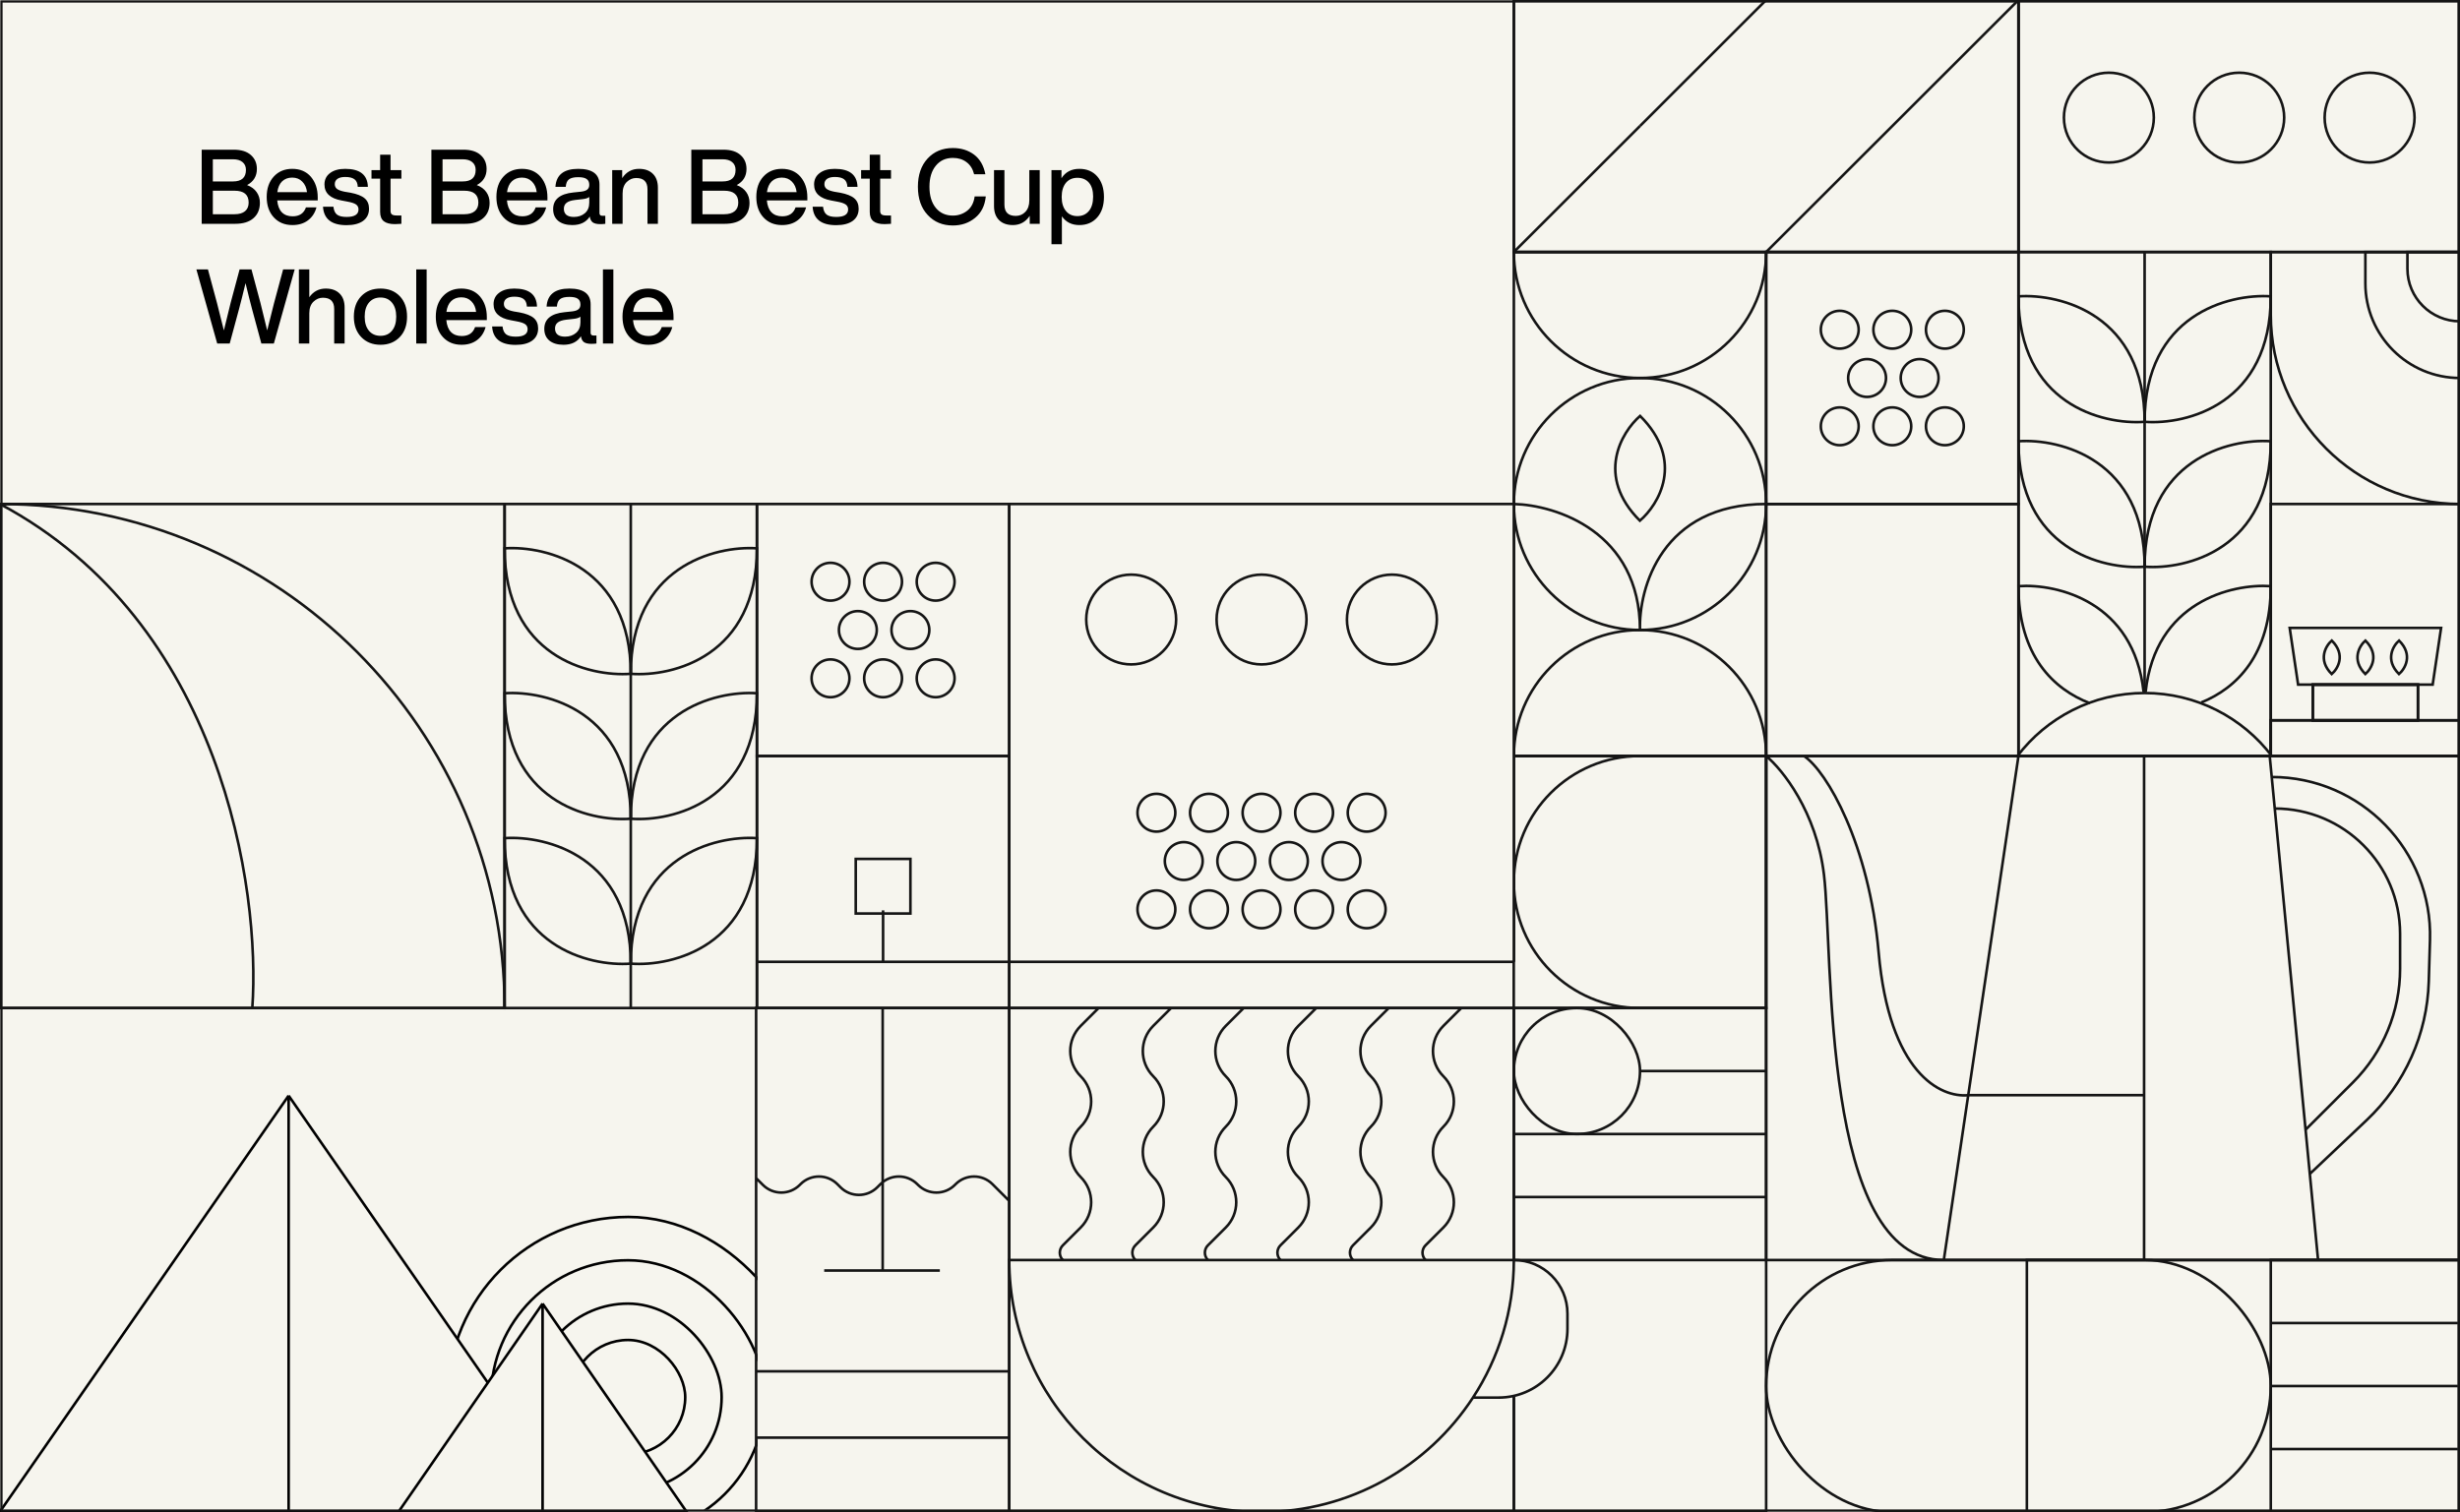 <svg width="945" height="581" viewBox="0 0 945 581" fill="none" xmlns="http://www.w3.org/2000/svg">
<rect x="0" y="0" width="945" height="581" fill="#808080" stroke="none"/>
<g clip-path="url(#clip0_1035_2487)">
<mask id="path-1-inside-1_1035_2487" fill="white">
<path d="M0 0H945V581H0V0Z"/>
</mask>
<path d="M0 0H945V581H0V0Z" fill="#F6F5EE"/>
<rect x="945" y="581" width="166.385" height="96.833" transform="rotate(-180 945 581)" stroke="#151515"/>
<rect x="945" y="581" width="72.692" height="96.833" transform="rotate(-180 945 581)" stroke="#151515"/>
<path d="M872.307 556.793L944.191 556.793" stroke="#151515"/>
<path d="M872.307 532.582L944.191 532.582" stroke="#151515"/>
<path d="M872.307 508.375L944.191 508.375" stroke="#151515"/>
<rect x="581.539" width="193.846" height="96.833" stroke="#151515"/>
<rect x="678.461" y="484.168" width="193.846" height="96.833" rx="48.417" stroke="#151515"/>
<rect x="581.539" y="96.832" width="96.923" height="193.667" stroke="#151515"/>
<rect x="775.383" width="169.615" height="96.833" stroke="#151515"/>
<path d="M581.539 387.333H678.462V290.5H581.539V369.581" stroke="#151515"/>
<path d="M581.539 338.917C581.539 312.177 603.216 290.5 629.956 290.5H678.462V387.333H629.956C603.216 387.333 581.539 365.656 581.539 338.917V338.917Z" stroke="#151515"/>
<path d="M581.539 96.832H678.462V96.832C678.462 123.572 656.74 145.249 630.001 145.249V145.249C603.261 145.249 581.539 123.572 581.539 96.832V96.832Z" stroke="#151515"/>
<path d="M678.461 290.5L581.538 290.5V290.5C581.538 263.76 603.26 242.083 629.999 242.083V242.083C656.739 242.083 678.461 263.76 678.461 290.5V290.5Z" stroke="#151515"/>
<path d="M581.538 193.665V193.665C581.538 220.405 603.26 242.082 629.999 242.082V242.082M581.538 193.665V193.665C581.538 166.926 603.26 145.249 629.999 145.249V145.249C656.739 145.249 678.461 166.926 678.461 193.665V193.665M581.538 193.665C597.692 194.069 629.999 204.317 629.999 242.082M629.999 242.082V242.082C656.739 242.082 678.461 220.405 678.461 193.665V193.665M629.999 242.082C629.461 225.943 638.399 193.665 678.461 193.665" stroke="#151515"/>
<rect x="581.539" y="387.332" width="96.923" height="193.667" stroke="#151515"/>
<rect x="581.539" y="387.332" width="48.462" height="48.417" rx="24.208" stroke="#151515"/>
<rect x="418.383" y="294.535" width="132.462" height="74.239" stroke="#151515"/>
<path d="M387.691 193.668H581.538V369.582H581.5V387.335H387.691V369.582V193.668Z" fill="#F6F5EE"/>
<path d="M387.691 369.582V387.335H581.538H581.5V369.582H581.538M387.691 369.582V193.668H581.538V369.582M387.691 369.582H581.538" stroke="#151515"/>
<rect x="387.691" y="387.332" width="193.846" height="193.667" stroke="#151515"/>
<path d="M484.614 581.001C431.085 581.001 387.691 537.648 387.691 484.168H581.538C592.912 484.168 602.134 493.389 602.134 504.764V510.595C602.134 525.191 590.302 537.023 575.706 537.023H565.839C548.542 563.501 518.624 581.001 484.614 581.001Z" fill="#F6F5EE"/>
<path d="M581.538 484.168H387.691C387.691 537.648 431.085 581.001 484.614 581.001C518.624 581.001 548.542 563.501 565.839 537.023M581.538 484.168C581.538 503.67 575.767 521.825 565.839 537.023M581.538 484.168V484.168C592.912 484.168 602.134 493.389 602.134 504.764V510.595C602.134 525.191 590.302 537.023 575.706 537.023H565.839" stroke="#151515"/>
<rect y="193.668" width="193.846" height="193.667" stroke="#151515"/>
<path d="M0 193.668V193.668C106.959 193.668 193.846 280.375 193.846 387.335V387.335H96.923M0 193.668V387.335H96.923M0 193.668C85.292 239.18 100.154 341.742 96.923 387.335" stroke="#151515"/>
<path d="M242.309 387.335H290.771V209.403V193.668H242.309M242.309 387.335H193.848V193.668H242.309M242.309 387.335V257.82V193.668" stroke="#151515"/>
<path d="M823.844 96.832H775.383V290.499H823.844H872.306V112.567V96.832H823.844ZM823.844 96.832V160.984V266.089" stroke="#151515"/>
<path d="M242.309 258.917C258.462 260.123 290.77 252.167 290.77 210.703C274.616 209.631 242.309 217.774 242.309 258.917Z" stroke="#151515"/>
<path d="M823.848 162.083C840.002 163.289 872.309 155.333 872.309 113.869C856.155 112.797 823.848 120.94 823.848 162.083Z" stroke="#151515"/>
<path d="M629.954 200.076C637.188 193.854 647.332 177.09 630.038 159.813C622.861 166.091 612.795 182.933 629.954 200.076Z" stroke="#151515"/>
<path d="M242.309 314.597C258.462 315.802 290.77 307.847 290.77 266.382C274.616 265.311 242.309 273.454 242.309 314.597Z" stroke="#151515"/>
<path d="M823.848 217.761C840.002 218.966 872.309 211.011 872.309 169.546C856.155 168.475 823.848 176.618 823.848 217.761Z" stroke="#151515"/>
<path d="M242.309 370.275C258.462 371.48 290.77 363.525 290.77 322.06C274.616 320.988 242.309 329.131 242.309 370.275Z" stroke="#151515"/>
<path d="M845.615 269.922C859.268 264.385 872.306 251.567 872.306 225.226C857.194 224.224 827.943 231.286 824.234 265.887" stroke="#151515"/>
<path d="M242.309 258.917C226.155 260.123 193.847 252.167 193.847 210.703C210.001 209.631 242.309 217.774 242.309 258.917Z" stroke="#151515"/>
<path d="M823.848 162.083C807.694 163.289 775.386 155.333 775.386 113.869C791.54 112.797 823.848 120.94 823.848 162.083Z" stroke="#151515"/>
<path d="M242.309 314.597C226.155 315.802 193.847 307.847 193.847 266.382C210.001 265.311 242.309 273.454 242.309 314.597Z" stroke="#151515"/>
<path d="M823.848 217.761C807.694 218.966 775.386 211.011 775.386 169.546C791.54 168.475 823.848 176.618 823.848 217.761Z" stroke="#151515"/>
<path d="M242.309 370.275C226.155 371.48 193.847 363.525 193.847 322.06C210.001 320.988 242.309 329.131 242.309 370.275Z" stroke="#151515"/>
<path d="M823.457 265.887C819.748 231.286 790.498 224.224 775.385 225.226C775.385 252.063 788.919 264.862 802.847 270.227" stroke="#151515"/>
<rect x="290.77" y="193.668" width="96.923" height="96.833" stroke="#151515"/>
<rect x="678.461" y="96.832" width="96.923" height="96.833" stroke="#151515"/>
<path d="M630.001 0H581.539V48.417" stroke="#151515" stroke-linejoin="round"/>
<path d="M630 0H678.462L630 48.417" stroke="#151515" stroke-linejoin="round"/>
<path d="M581.539 48.418V96.835L630.001 48.418" stroke="#151515" stroke-linejoin="round"/>
<path d="M678.46 96.832L775.383 96.832L775.383 -0.001L678.46 96.832Z" stroke="#151515" stroke-linejoin="round"/>
<rect x="678.461" y="193.668" width="96.923" height="96.833" stroke="#151515"/>
<rect x="872.309" y="193.668" width="72.692" height="96.833" stroke="#151515"/>
<rect x="872.309" y="276.781" width="72.692" height="13.718" stroke="#151515"/>
<rect x="872.309" y="276.781" width="72.692" height="13.718" stroke="#151515"/>
<rect x="888.461" y="263.062" width="40.385" height="13.718" stroke="#151515"/>
<rect x="888.461" y="263.062" width="40.385" height="13.718" stroke="#151515"/>
<path d="M879.578 241.277H937.732L934.501 263.065H882.809L879.578 241.277Z" stroke="#151515"/>
<path d="M872.309 96.832H945.001V193.665V193.665C904.854 193.665 872.309 161.12 872.309 120.973V96.832Z" stroke="#151515"/>
<path d="M908.652 96.832H944.998V145.249V145.249C924.925 145.249 908.652 128.976 908.652 108.903V96.832Z" stroke="#151515"/>
<path d="M924.809 96.832H945.001V123.461V123.461C933.849 123.461 924.809 114.421 924.809 103.269V96.832Z" stroke="#151515"/>
<path d="M678.461 290.5V484.167H746.711M678.461 290.5H692.999M678.461 290.5C684.653 295.611 697.765 311.884 700.672 336.092C704.307 366.353 699.461 484.167 746.711 484.167M775.384 290.5H823.644M775.384 290.5L756.089 420.822M775.384 290.5H692.999M746.711 484.167H823.644M746.711 484.167L756.089 420.822M890.48 484.167H944.999V290.5H871.903M890.48 484.167H823.644M890.48 484.167L887.307 451.082M871.903 290.5H823.644M871.903 290.5L872.677 298.569M823.644 290.5V420.822M823.644 484.167V475.492V466.817V455.924V448.258V439.785V431.715V420.822M823.644 420.822H756.089M756.089 420.822C745.425 421.897 725.726 412.293 721.672 365.949C718.038 324.392 701.749 296.283 692.999 290.5M872.677 298.569V298.569C906.966 298.569 934.476 326.899 933.471 361.172L933.001 377.176C932.409 397.375 923.834 416.516 909.156 430.406L887.307 451.082M872.677 298.569L873.838 310.674M887.307 451.082L886.803 445.837L886.029 437.767L885.677 434.093M873.838 310.674L881.076 386.123L882.004 395.806L882.895 405.086L883.746 413.963L884.52 422.032L885.294 430.101L885.677 434.093M873.838 310.674V310.674C900.426 310.674 921.98 332.227 921.98 358.815V372.286C921.98 388.637 915.481 404.317 903.914 415.873L885.677 434.093" stroke="#151515"/>
<path d="M290.77 369.581V387.333H387.693V369.581M290.77 369.581V290.5H387.693V369.581M290.77 369.581H339.231M387.693 369.581H339.231M339.231 369.581V349.81" stroke="#151515"/>
<path d="M630 411.543L678.462 411.543" stroke="#151515"/>
<path d="M581.539 435.75H678.462" stroke="#151515"/>
<path d="M581.539 459.957H678.462" stroke="#151515"/>
<path d="M581.539 484.168H678.462" stroke="#151515"/>
<path d="M451.808 238.05C451.808 247.578 444.077 255.302 434.539 255.302C429.988 255.302 425.849 253.544 422.764 250.67C419.383 247.52 417.27 243.032 417.27 238.05C417.27 228.522 425.001 220.797 434.539 220.797C444.077 220.797 451.808 228.522 451.808 238.05Z" stroke="#151515"/>
<path d="M501.886 238.05C501.886 247.578 494.155 255.302 484.617 255.302C475.079 255.302 467.348 247.578 467.348 238.05C467.348 228.522 475.079 220.797 484.617 220.797C494.155 220.797 501.886 228.522 501.886 238.05Z" stroke="#151515"/>
<path d="M551.96 238.05C551.96 247.578 544.229 255.302 534.691 255.302C525.153 255.302 517.422 247.578 517.422 238.05C517.422 228.522 525.153 220.797 534.691 220.797C544.229 220.797 551.96 228.522 551.96 238.05Z" stroke="#151515"/>
<ellipse cx="444.23" cy="312.288" rx="7.269" ry="7.263" stroke="#151515"/>
<ellipse cx="464.422" cy="312.288" rx="7.269" ry="7.263" stroke="#151515"/>
<ellipse cx="484.617" cy="312.288" rx="7.269" ry="7.263" stroke="#151515"/>
<ellipse cx="504.808" cy="312.288" rx="7.269" ry="7.263" stroke="#151515"/>
<ellipse cx="525" cy="312.288" rx="7.269" ry="7.263" stroke="#151515"/>
<ellipse cx="454.73" cy="330.848" rx="7.269" ry="7.263" stroke="#151515"/>
<ellipse cx="474.922" cy="330.848" rx="7.269" ry="7.263" stroke="#151515"/>
<ellipse cx="495.117" cy="330.848" rx="7.269" ry="7.263" stroke="#151515"/>
<ellipse cx="515.308" cy="330.848" rx="7.269" ry="7.263" stroke="#151515"/>
<ellipse cx="444.23" cy="349.407" rx="7.269" ry="7.263" stroke="#151515"/>
<ellipse cx="464.422" cy="349.407" rx="7.269" ry="7.263" stroke="#151515"/>
<ellipse cx="484.617" cy="349.407" rx="7.269" ry="7.263" stroke="#151515"/>
<ellipse cx="319.039" cy="223.524" rx="7.269" ry="7.263" stroke="#151515"/>
<ellipse cx="706.73" cy="126.69" rx="7.269" ry="7.263" stroke="#151515"/>
<ellipse cx="339.23" cy="223.524" rx="7.269" ry="7.263" stroke="#151515"/>
<ellipse cx="726.922" cy="126.69" rx="7.269" ry="7.263" stroke="#151515"/>
<ellipse cx="359.422" cy="223.524" rx="7.269" ry="7.263" stroke="#151515"/>
<ellipse cx="747.117" cy="126.69" rx="7.269" ry="7.263" stroke="#151515"/>
<ellipse cx="329.539" cy="242.083" rx="7.269" ry="7.263" stroke="#151515"/>
<ellipse cx="717.23" cy="145.251" rx="7.269" ry="7.263" stroke="#151515"/>
<ellipse cx="349.73" cy="242.083" rx="7.269" ry="7.263" stroke="#151515"/>
<ellipse cx="737.422" cy="145.251" rx="7.269" ry="7.263" stroke="#151515"/>
<ellipse cx="319.039" cy="260.643" rx="7.269" ry="7.263" stroke="#151515"/>
<ellipse cx="706.73" cy="163.809" rx="7.269" ry="7.263" stroke="#151515"/>
<ellipse cx="339.23" cy="260.643" rx="7.269" ry="7.263" stroke="#151515"/>
<ellipse cx="726.922" cy="163.809" rx="7.269" ry="7.263" stroke="#151515"/>
<ellipse cx="359.422" cy="260.643" rx="7.269" ry="7.263" stroke="#151515"/>
<ellipse cx="747.117" cy="163.809" rx="7.269" ry="7.263" stroke="#151515"/>
<ellipse cx="504.808" cy="349.407" rx="7.269" ry="7.263" stroke="#151515"/>
<ellipse cx="525" cy="349.407" rx="7.269" ry="7.263" stroke="#151515"/>
<rect x="328.73" y="330.039" width="21" height="20.981" stroke="#151515"/>
<path d="M422.019 387.332L415.153 394.191C409.802 399.538 409.802 408.211 415.153 413.558V413.558C420.505 418.904 420.505 427.578 415.153 432.924V432.924C409.802 438.271 409.802 446.945 415.153 452.291V452.291C420.505 457.638 420.505 466.311 415.153 471.658L408.288 478.517C406.727 480.076 406.727 482.606 408.288 484.165V484.165" stroke="#151515"/>
<path d="M449.886 387.332L443.02 394.191C437.669 399.538 437.669 408.211 443.02 413.558V413.558C448.372 418.904 448.372 427.578 443.02 432.924V432.924C437.669 438.271 437.669 446.945 443.02 452.291V452.291C448.372 457.638 448.372 466.311 443.02 471.658L436.155 478.517C434.594 480.076 434.594 482.606 436.155 484.165V484.165" stroke="#151515"/>
<path d="M477.749 387.332L470.884 394.191C465.532 399.538 465.532 408.211 470.884 413.558V413.558C476.235 418.904 476.235 427.578 470.884 432.924V432.924C465.532 438.271 465.532 446.945 470.884 452.291V452.291C476.235 457.638 476.235 466.311 470.884 471.658L464.018 478.517C462.457 480.076 462.457 482.606 464.018 484.165V484.165" stroke="#151515"/>
<path d="M505.616 387.332L498.751 394.191C493.399 399.538 493.399 408.211 498.751 413.558V413.558C504.102 418.904 504.102 427.578 498.751 432.924V432.924C493.399 438.271 493.399 446.945 498.751 452.291V452.291C504.102 457.638 504.102 466.311 498.751 471.658L491.886 478.517C490.325 480.076 490.325 482.606 491.886 484.165V484.165" stroke="#151515"/>
<path d="M533.48 387.332L526.614 394.191C521.263 399.538 521.263 408.211 526.614 413.558V413.558C531.966 418.904 531.966 427.578 526.614 432.924V432.924C521.263 438.271 521.263 446.945 526.614 452.291V452.291C531.966 457.638 531.966 466.311 526.614 471.658L519.749 478.517C518.188 480.076 518.188 482.606 519.749 484.165V484.165" stroke="#151515"/>
<path d="M561.347 387.332L554.481 394.191C549.13 399.538 549.13 408.211 554.481 413.558V413.558C559.833 418.904 559.833 427.578 554.481 432.924V432.924C549.13 438.271 549.13 446.945 554.481 452.291V452.291C559.833 457.638 559.833 466.311 554.481 471.658L547.616 478.517C546.055 480.076 546.055 482.606 547.616 484.165V484.165" stroke="#151515"/>
<path d="M823.844 266.293C803.907 266.293 786.19 275.789 774.977 290.501H872.712C861.499 275.789 843.782 266.293 823.844 266.293Z" stroke="#151515"/>
<path d="M827.386 45.19C827.386 54.718 819.655 62.443 810.117 62.443C805.566 62.443 801.427 60.685 798.342 57.811C794.961 54.661 792.848 50.172 792.848 45.19C792.848 35.662 800.579 27.938 810.117 27.938C819.655 27.938 827.386 35.662 827.386 45.19Z" stroke="#151515"/>
<path d="M877.46 45.19C877.46 54.718 869.729 62.443 860.191 62.443C850.653 62.443 842.922 54.718 842.922 45.19C842.922 35.662 850.653 27.938 860.191 27.938C869.729 27.938 877.46 35.662 877.46 45.19Z" stroke="#151515"/>
<path d="M927.538 45.19C927.538 54.718 919.807 62.443 910.269 62.443C900.731 62.443 893 54.718 893 45.19C893 35.662 900.731 27.938 910.269 27.938C919.807 27.938 927.538 35.662 927.538 45.19Z" stroke="#151515"/>
<path d="M908.638 259.014C910.952 257.023 914.198 251.659 908.665 246.131C906.368 248.14 903.147 253.529 908.638 259.014Z" stroke="#151515"/>
<path d="M921.563 259.014C923.878 257.023 927.124 251.659 921.59 246.131C919.294 248.14 916.073 253.529 921.563 259.014Z" stroke="#151515"/>
<path d="M895.716 259.014C898.03 257.023 901.276 251.659 895.743 246.131C893.446 248.14 890.225 253.529 895.716 259.014Z" stroke="#151515"/>
<path d="M94.92 71.12C96.547 71.733 97.773 72.64 98.6 73.84C99.427 75.013 99.84 76.373 99.84 77.92C99.84 80.427 99.013 82.4 97.36 83.84C95.733 85.28 93.387 86 90.32 86H77.48V57.52H89.76C92.64 57.52 94.84 58.2 96.36 59.56C97.907 60.92 98.68 62.707 98.68 64.92C98.68 67.693 97.427 69.76 94.92 71.12ZM89.48 61.2H81.76V69.72H89.48C92.813 69.72 94.48 68.24 94.48 65.28C94.48 64 94.04 63 93.16 62.28C92.307 61.56 91.08 61.2 89.48 61.2ZM81.76 82.32H90.08C91.84 82.32 93.187 81.933 94.12 81.16C95.053 80.387 95.52 79.28 95.52 77.84C95.52 74.8 93.707 73.28 90.08 73.28H81.76V82.32ZM122.052 75.84V77H106.492C106.679 79.027 107.279 80.56 108.292 81.6C109.305 82.613 110.679 83.12 112.412 83.12C115.025 83.12 116.732 81.973 117.532 79.68H121.572C121.012 81.787 119.919 83.453 118.292 84.68C116.692 85.88 114.705 86.48 112.332 86.48C109.372 86.48 106.985 85.493 105.172 83.52C103.359 81.547 102.452 78.933 102.452 75.68C102.452 72.427 103.359 69.813 105.172 67.84C106.985 65.867 109.345 64.88 112.252 64.88C115.292 64.88 117.692 65.907 119.452 67.96C121.185 70.013 122.052 72.64 122.052 75.84ZM112.252 68.24C110.679 68.24 109.385 68.72 108.372 69.68C107.385 70.64 106.772 72.027 106.532 73.84H117.932C117.745 72.16 117.145 70.813 116.132 69.8C115.145 68.76 113.852 68.24 112.252 68.24ZM133.122 86.52C127.389 86.52 124.376 84.16 124.082 79.44H128.082C128.242 80.88 128.709 81.893 129.482 82.48C130.256 83.067 131.482 83.36 133.162 83.36C136.202 83.36 137.722 82.4 137.722 80.48C137.722 79.653 137.402 79.013 136.762 78.56C136.122 78.107 134.976 77.733 133.322 77.44L131.202 77.04C126.829 76.24 124.642 74.187 124.642 70.88C124.642 69.04 125.349 67.587 126.762 66.52C128.176 65.427 130.122 64.88 132.602 64.88C138.282 64.88 141.189 67.187 141.322 71.8H137.442C137.362 70.413 136.936 69.44 136.162 68.88C135.389 68.293 134.202 68 132.602 68C131.322 68 130.336 68.24 129.642 68.72C128.949 69.2 128.602 69.88 128.602 70.76C128.602 71.56 128.909 72.187 129.522 72.64C130.136 73.067 131.109 73.413 132.442 73.68L134.602 74.04C137.136 74.52 138.962 75.24 140.082 76.2C141.202 77.16 141.762 78.493 141.762 80.2C141.762 82.2 141.002 83.76 139.482 84.88C137.962 85.973 135.842 86.52 133.122 86.52ZM154.188 65.36V68.64H150.028V81.04C150.028 81.653 150.202 82.107 150.548 82.4C150.922 82.667 151.535 82.8 152.388 82.8H154.188V86C153.308 86.08 152.495 86.12 151.748 86.12C149.802 86.12 148.362 85.747 147.428 85C146.495 84.253 146.028 83.053 146.028 81.4V68.64H142.708V65.36H146.028V59.44H150.028V65.36H154.188ZM183.162 71.12C184.789 71.733 186.016 72.64 186.842 73.84C187.669 75.013 188.082 76.373 188.082 77.92C188.082 80.427 187.256 82.4 185.602 83.84C183.976 85.28 181.629 86 178.562 86H165.722V57.52H178.002C180.882 57.52 183.082 58.2 184.602 59.56C186.149 60.92 186.922 62.707 186.922 64.92C186.922 67.693 185.669 69.76 183.162 71.12ZM177.722 61.2H170.002V69.72H177.722C181.056 69.72 182.722 68.24 182.722 65.28C182.722 64 182.282 63 181.402 62.28C180.549 61.56 179.322 61.2 177.722 61.2ZM170.002 82.32H178.322C180.082 82.32 181.429 81.933 182.362 81.16C183.296 80.387 183.762 79.28 183.762 77.84C183.762 74.8 181.949 73.28 178.322 73.28H170.002V82.32ZM210.294 75.84V77H194.734C194.921 79.027 195.521 80.56 196.534 81.6C197.547 82.613 198.921 83.12 200.654 83.12C203.267 83.12 204.974 81.973 205.774 79.68H209.814C209.254 81.787 208.161 83.453 206.534 84.68C204.934 85.88 202.947 86.48 200.574 86.48C197.614 86.48 195.227 85.493 193.414 83.52C191.601 81.547 190.694 78.933 190.694 75.68C190.694 72.427 191.601 69.813 193.414 67.84C195.227 65.867 197.587 64.88 200.494 64.88C203.534 64.88 205.934 65.907 207.694 67.96C209.427 70.013 210.294 72.64 210.294 75.84ZM200.494 68.24C198.921 68.24 197.627 68.72 196.614 69.68C195.627 70.64 195.014 72.027 194.774 73.84H206.174C205.987 72.16 205.387 70.813 204.374 69.8C203.387 68.76 202.094 68.24 200.494 68.24ZM231.406 82.92H232.526V86C231.94 86.08 231.286 86.12 230.566 86.12C229.286 86.12 228.326 85.893 227.686 85.44C227.073 84.96 226.7 84.213 226.566 83.2C225.18 85.387 222.94 86.48 219.846 86.48C217.58 86.48 215.78 85.947 214.446 84.88C213.14 83.787 212.486 82.28 212.486 80.36C212.486 76.627 215.073 74.493 220.246 73.96L223.286 73.64C224.353 73.507 225.126 73.24 225.606 72.84C226.113 72.413 226.366 71.813 226.366 71.04C226.366 70 226.033 69.253 225.366 68.8C224.726 68.32 223.646 68.08 222.126 68.08C220.473 68.08 219.286 68.36 218.566 68.92C217.846 69.453 217.433 70.413 217.326 71.8H213.366C213.66 67.187 216.58 64.88 222.126 64.88C227.566 64.88 230.286 66.907 230.286 70.96V81.88C230.286 82.573 230.66 82.92 231.406 82.92ZM220.446 83.36C222.153 83.36 223.566 82.88 224.686 81.92C225.806 80.96 226.366 79.6 226.366 77.84V75.68C225.86 76.107 225.006 76.387 223.806 76.52L220.926 76.84C219.38 77.027 218.273 77.4 217.606 77.96C216.94 78.493 216.606 79.253 216.606 80.24C216.606 81.227 216.926 82 217.566 82.56C218.233 83.093 219.193 83.36 220.446 83.36ZM245.49 64.88C247.756 64.88 249.53 65.52 250.81 66.8C252.09 68.053 252.73 69.84 252.73 72.16V86H248.73V72.72C248.73 69.84 247.276 68.4 244.37 68.4C243.036 68.4 241.836 68.907 240.77 69.92C239.703 70.96 239.17 72.44 239.17 74.36V86H235.17V65.36H239.01V68.44C240.583 66.067 242.743 64.88 245.49 64.88ZM283.006 71.12C284.633 71.733 285.859 72.64 286.686 73.84C287.513 75.013 287.926 76.373 287.926 77.92C287.926 80.427 287.099 82.4 285.446 83.84C283.819 85.28 281.473 86 278.406 86H265.566V57.52H277.846C280.726 57.52 282.926 58.2 284.446 59.56C285.993 60.92 286.766 62.707 286.766 64.92C286.766 67.693 285.513 69.76 283.006 71.12ZM277.566 61.2H269.846V69.72H277.566C280.899 69.72 282.566 68.24 282.566 65.28C282.566 64 282.126 63 281.246 62.28C280.393 61.56 279.166 61.2 277.566 61.2ZM269.846 82.32H278.166C279.926 82.32 281.273 81.933 282.206 81.16C283.139 80.387 283.606 79.28 283.606 77.84C283.606 74.8 281.793 73.28 278.166 73.28H269.846V82.32ZM310.138 75.84V77H294.578C294.764 79.027 295.364 80.56 296.378 81.6C297.391 82.613 298.764 83.12 300.498 83.12C303.111 83.12 304.818 81.973 305.618 79.68H309.658C309.098 81.787 308.004 83.453 306.378 84.68C304.778 85.88 302.791 86.48 300.418 86.48C297.458 86.48 295.071 85.493 293.258 83.52C291.444 81.547 290.538 78.933 290.538 75.68C290.538 72.427 291.444 69.813 293.258 67.84C295.071 65.867 297.431 64.88 300.338 64.88C303.378 64.88 305.778 65.907 307.538 67.96C309.271 70.013 310.138 72.64 310.138 75.84ZM300.338 68.24C298.764 68.24 297.471 68.72 296.458 69.68C295.471 70.64 294.858 72.027 294.618 73.84H306.018C305.831 72.16 305.231 70.813 304.218 69.8C303.231 68.76 301.938 68.24 300.338 68.24ZM321.208 86.52C315.475 86.52 312.461 84.16 312.168 79.44H316.168C316.328 80.88 316.795 81.893 317.568 82.48C318.341 83.067 319.568 83.36 321.248 83.36C324.288 83.36 325.808 82.4 325.808 80.48C325.808 79.653 325.488 79.013 324.848 78.56C324.208 78.107 323.061 77.733 321.408 77.44L319.288 77.04C314.915 76.24 312.728 74.187 312.728 70.88C312.728 69.04 313.435 67.587 314.848 66.52C316.261 65.427 318.208 64.88 320.688 64.88C326.368 64.88 329.275 67.187 329.408 71.8H325.528C325.448 70.413 325.021 69.44 324.248 68.88C323.475 68.293 322.288 68 320.688 68C319.408 68 318.421 68.24 317.728 68.72C317.035 69.2 316.688 69.88 316.688 70.76C316.688 71.56 316.995 72.187 317.608 72.64C318.221 73.067 319.195 73.413 320.528 73.68L322.688 74.04C325.221 74.52 327.048 75.24 328.168 76.2C329.288 77.16 329.848 78.493 329.848 80.2C329.848 82.2 329.088 83.76 327.568 84.88C326.048 85.973 323.928 86.52 321.208 86.52ZM342.274 65.36V68.64H338.114V81.04C338.114 81.653 338.288 82.107 338.634 82.4C339.008 82.667 339.621 82.8 340.474 82.8H342.274V86C341.394 86.08 340.581 86.12 339.834 86.12C337.888 86.12 336.448 85.747 335.514 85C334.581 84.253 334.114 83.053 334.114 81.4V68.64H330.794V65.36H334.114V59.44H338.114V65.36H342.274ZM366.048 86.64C362.075 86.64 358.848 85.293 356.368 82.6C353.861 79.933 352.608 76.32 352.608 71.76C352.608 67.227 353.848 63.613 356.328 60.92C358.808 58.227 362.048 56.88 366.048 56.88C369.195 56.88 371.901 57.72 374.168 59.4C376.435 61.107 377.888 63.627 378.528 66.96H374.208C373.675 64.88 372.688 63.32 371.248 62.28C369.835 61.213 368.101 60.68 366.048 60.68C363.301 60.68 361.115 61.68 359.488 63.68C357.861 65.653 357.048 68.347 357.048 71.76C357.048 75.173 357.861 77.88 359.488 79.88C361.115 81.853 363.301 82.84 366.048 82.84C368.101 82.84 369.941 82.213 371.568 80.96C373.141 79.707 374.088 77.88 374.408 75.48H378.688C378.341 79.027 376.968 81.773 374.568 83.72C372.195 85.667 369.355 86.64 366.048 86.64ZM395.409 77V65.36H399.409V86H395.569V82.92C393.996 85.293 391.836 86.48 389.089 86.48C386.823 86.48 385.049 85.84 383.769 84.56C382.489 83.28 381.849 81.493 381.849 79.2V65.36H385.849V78.64C385.849 81.52 387.303 82.96 390.209 82.96C391.676 82.96 392.903 82.44 393.889 81.4C394.903 80.333 395.409 78.867 395.409 77ZM414.64 64.88C417.52 64.88 419.813 65.853 421.52 67.8C423.226 69.747 424.08 72.373 424.08 75.68C424.08 78.96 423.226 81.573 421.52 83.52C419.786 85.493 417.493 86.48 414.64 86.48C411.706 86.48 409.466 85.36 407.92 83.12V93.84H403.92V65.36H407.76V68.48C409.306 66.08 411.6 64.88 414.64 64.88ZM409.48 81.08C410.546 82.387 412.013 83.04 413.88 83.04C415.746 83.04 417.226 82.373 418.32 81.04C419.386 79.733 419.92 77.893 419.92 75.52C419.92 73.227 419.386 71.453 418.32 70.2C417.253 68.947 415.773 68.32 413.88 68.32C412.04 68.32 410.573 68.96 409.48 70.24C408.386 71.573 407.84 73.387 407.84 75.68C407.84 77.973 408.386 79.773 409.48 81.08ZM105.28 116.44L108.76 103.52H113.2L105.2 132H100.4L96.8 118.68C96.107 116.093 95.28 112.8 94.32 108.8C93.36 112.8 92.533 116.093 91.84 118.68L88.24 132H83.44L75.44 103.52H79.88L83.36 116.44C84.56 121.107 85.44 124.613 86 126.96C87.547 120.613 88.413 117.08 88.6 116.36L92.04 103.52H96.6L100.04 116.36C100.227 117.08 101.093 120.613 102.64 126.96C103.2 124.613 104.08 121.107 105.28 116.44ZM125.138 110.88C127.405 110.88 129.178 111.52 130.458 112.8C131.738 114.053 132.378 115.84 132.378 118.16V132H128.378V118.72C128.378 115.84 126.925 114.4 124.018 114.4C122.685 114.4 121.485 114.907 120.418 115.92C119.351 116.96 118.818 118.44 118.818 120.36V132H114.818V103.52H118.818V114.2C120.391 111.987 122.498 110.88 125.138 110.88ZM153.568 129.52C151.675 131.493 149.208 132.48 146.168 132.48C143.128 132.48 140.662 131.493 138.768 129.52C136.875 127.547 135.928 124.933 135.928 121.68C135.928 118.4 136.875 115.773 138.768 113.8C140.635 111.853 143.102 110.88 146.168 110.88C149.235 110.88 151.702 111.853 153.568 113.8C155.435 115.747 156.368 118.373 156.368 121.68C156.368 124.96 155.435 127.573 153.568 129.52ZM141.728 127.08C142.822 128.387 144.302 129.04 146.168 129.04C148.035 129.04 149.502 128.387 150.568 127.08C151.662 125.773 152.208 123.973 152.208 121.68C152.208 119.387 151.662 117.587 150.568 116.28C149.502 114.973 148.035 114.32 146.168 114.32C144.302 114.32 142.822 114.973 141.728 116.28C140.635 117.587 140.088 119.387 140.088 121.68C140.088 123.973 140.635 125.773 141.728 127.08ZM163.896 132H159.896V103.52H163.896V132ZM187.013 121.84V123H171.453C171.639 125.027 172.239 126.56 173.253 127.6C174.266 128.613 175.639 129.12 177.373 129.12C179.986 129.12 181.693 127.973 182.493 125.68H186.533C185.973 127.787 184.879 129.453 183.253 130.68C181.653 131.88 179.666 132.48 177.293 132.48C174.333 132.48 171.946 131.493 170.133 129.52C168.319 127.547 167.413 124.933 167.413 121.68C167.413 118.427 168.319 115.813 170.133 113.84C171.946 111.867 174.306 110.88 177.213 110.88C180.253 110.88 182.653 111.907 184.413 113.96C186.146 116.013 187.013 118.64 187.013 121.84ZM177.213 114.24C175.639 114.24 174.346 114.72 173.333 115.68C172.346 116.64 171.733 118.027 171.493 119.84H182.893C182.706 118.16 182.106 116.813 181.093 115.8C180.106 114.76 178.813 114.24 177.213 114.24ZM198.083 132.52C192.35 132.52 189.336 130.16 189.043 125.44H193.043C193.203 126.88 193.67 127.893 194.443 128.48C195.216 129.067 196.443 129.36 198.123 129.36C201.163 129.36 202.683 128.4 202.683 126.48C202.683 125.653 202.363 125.013 201.723 124.56C201.083 124.107 199.936 123.733 198.283 123.44L196.163 123.04C191.79 122.24 189.603 120.187 189.603 116.88C189.603 115.04 190.31 113.587 191.723 112.52C193.136 111.427 195.083 110.88 197.563 110.88C203.243 110.88 206.15 113.187 206.283 117.8H202.403C202.323 116.413 201.896 115.44 201.123 114.88C200.35 114.293 199.163 114 197.563 114C196.283 114 195.296 114.24 194.603 114.72C193.91 115.2 193.563 115.88 193.563 116.76C193.563 117.56 193.87 118.187 194.483 118.64C195.096 119.067 196.07 119.413 197.403 119.68L199.563 120.04C202.096 120.52 203.923 121.24 205.043 122.2C206.163 123.16 206.723 124.493 206.723 126.2C206.723 128.2 205.963 129.76 204.443 130.88C202.923 131.973 200.803 132.52 198.083 132.52ZM228.008 128.92H229.128V132C228.541 132.08 227.888 132.12 227.168 132.12C225.888 132.12 224.928 131.893 224.288 131.44C223.674 130.96 223.301 130.213 223.168 129.2C221.781 131.387 219.541 132.48 216.448 132.48C214.181 132.48 212.381 131.947 211.048 130.88C209.741 129.787 209.088 128.28 209.088 126.36C209.088 122.627 211.674 120.493 216.848 119.96L219.888 119.64C220.954 119.507 221.728 119.24 222.208 118.84C222.714 118.413 222.968 117.813 222.968 117.04C222.968 116 222.634 115.253 221.968 114.8C221.328 114.32 220.248 114.08 218.728 114.08C217.074 114.08 215.888 114.36 215.168 114.92C214.448 115.453 214.034 116.413 213.928 117.8H209.968C210.261 113.187 213.181 110.88 218.728 110.88C224.168 110.88 226.888 112.907 226.888 116.96V127.88C226.888 128.573 227.261 128.92 228.008 128.92ZM217.048 129.36C218.754 129.36 220.168 128.88 221.288 127.92C222.408 126.96 222.968 125.6 222.968 123.84V121.68C222.461 122.107 221.608 122.387 220.408 122.52L217.528 122.84C215.981 123.027 214.874 123.4 214.208 123.96C213.541 124.493 213.208 125.253 213.208 126.24C213.208 127.227 213.528 128 214.168 128.56C214.834 129.093 215.794 129.36 217.048 129.36ZM235.615 132H231.615V103.52H235.615V132ZM258.732 121.84V123H243.172C243.358 125.027 243.958 126.56 244.972 127.6C245.985 128.613 247.358 129.12 249.092 129.12C251.705 129.12 253.412 127.973 254.212 125.68H258.252C257.692 127.787 256.598 129.453 254.972 130.68C253.372 131.88 251.385 132.48 249.012 132.48C246.052 132.48 243.665 131.493 241.852 129.52C240.038 127.547 239.132 124.933 239.132 121.68C239.132 118.427 240.038 115.813 241.852 113.84C243.665 111.867 246.025 110.88 248.932 110.88C251.972 110.88 254.372 111.907 256.132 113.96C257.865 116.013 258.732 118.64 258.732 121.84ZM248.932 114.24C247.358 114.24 246.065 114.72 245.052 115.68C244.065 116.64 243.452 118.027 243.212 119.84H254.612C254.425 118.16 253.825 116.813 252.812 115.8C251.825 114.76 250.532 114.24 248.932 114.24Z" fill="black"/>
<g clip-path="url(#clip1_1035_2487)">
<rect x="172" y="467.613" width="138.745" height="138.745" rx="69.372" fill="#F6F5EE" stroke="black"/>
<rect x="188.645" y="484.262" width="105.213" height="105.213" rx="52.606" stroke="black"/>
<rect x="205.293" y="500.908" width="71.918" height="71.918" rx="35.959" stroke="black"/>
<rect x="219.277" y="514.893" width="43.95" height="43.95" rx="21.975" stroke="black"/>
</g>
<path d="M0 580.817L110.873 421L221.746 580.817H110.873H0Z" fill="#F6F5EE"/>
<path d="M110.873 421L0 580.817H110.873M110.873 421L221.746 580.817H110.873M110.873 421V580.817" stroke="black"/>
<path d="M153.16 580.817L208.43 500.908L263.7 580.817H208.43H153.16Z" fill="#F6F5EE"/>
<path d="M208.43 500.908L153.16 580.817H208.43M208.43 500.908L263.7 580.817H208.43M208.43 500.908V580.817" stroke="black"/>
<path d="M387.693 552.412H290.458M387.693 552.412V580.999H290.457L290.458 552.412M387.693 552.412V526.933M290.458 552.412V526.933M290.458 526.933H387.693M290.458 526.933V452.695M387.693 526.933V461.444M339.076 387.332H290.458V452.695M339.076 387.332H387.693V461.444M339.076 387.332V488.2M339.076 488.2H316.616M339.076 488.2H361.039M290.458 452.695L293.083 455.317C296.987 459.217 303.314 459.217 307.219 455.317L307.529 455.006C311.434 451.105 317.76 451.105 321.665 455.006L322.875 456.216C326.78 460.117 333.106 460.117 337.011 456.216L338.222 455.006C342.126 451.105 348.453 451.105 352.357 455.006L352.668 455.317C356.572 459.217 362.899 459.217 366.803 455.317L367.114 455.006C371.019 451.105 377.345 451.105 381.25 455.006L387.693 461.444" stroke="#151515"/>
</g>
<path d="M0 0V-1H-1V0H0ZM945 0H946V-1H945V0ZM945 581V582H946V581H945ZM0 581H-1V582H0V581ZM0 1H945V-1H0V1ZM944 0V581H946V0H944ZM945 580H0V582H945V580ZM1 581V0H-1V581H1Z" fill="#151515" mask="url(#path-1-inside-1_1035_2487)"/>
<defs>
<clipPath id="clip0_1035_2487">
<path d="M0 0H945V581H0V0Z" fill="white"/>
</clipPath>
<clipPath id="clip1_1035_2487">
<rect width="118.531" height="113.869" fill="white" transform="translate(172.469 466.281)"/>
</clipPath>
</defs>
</svg>
